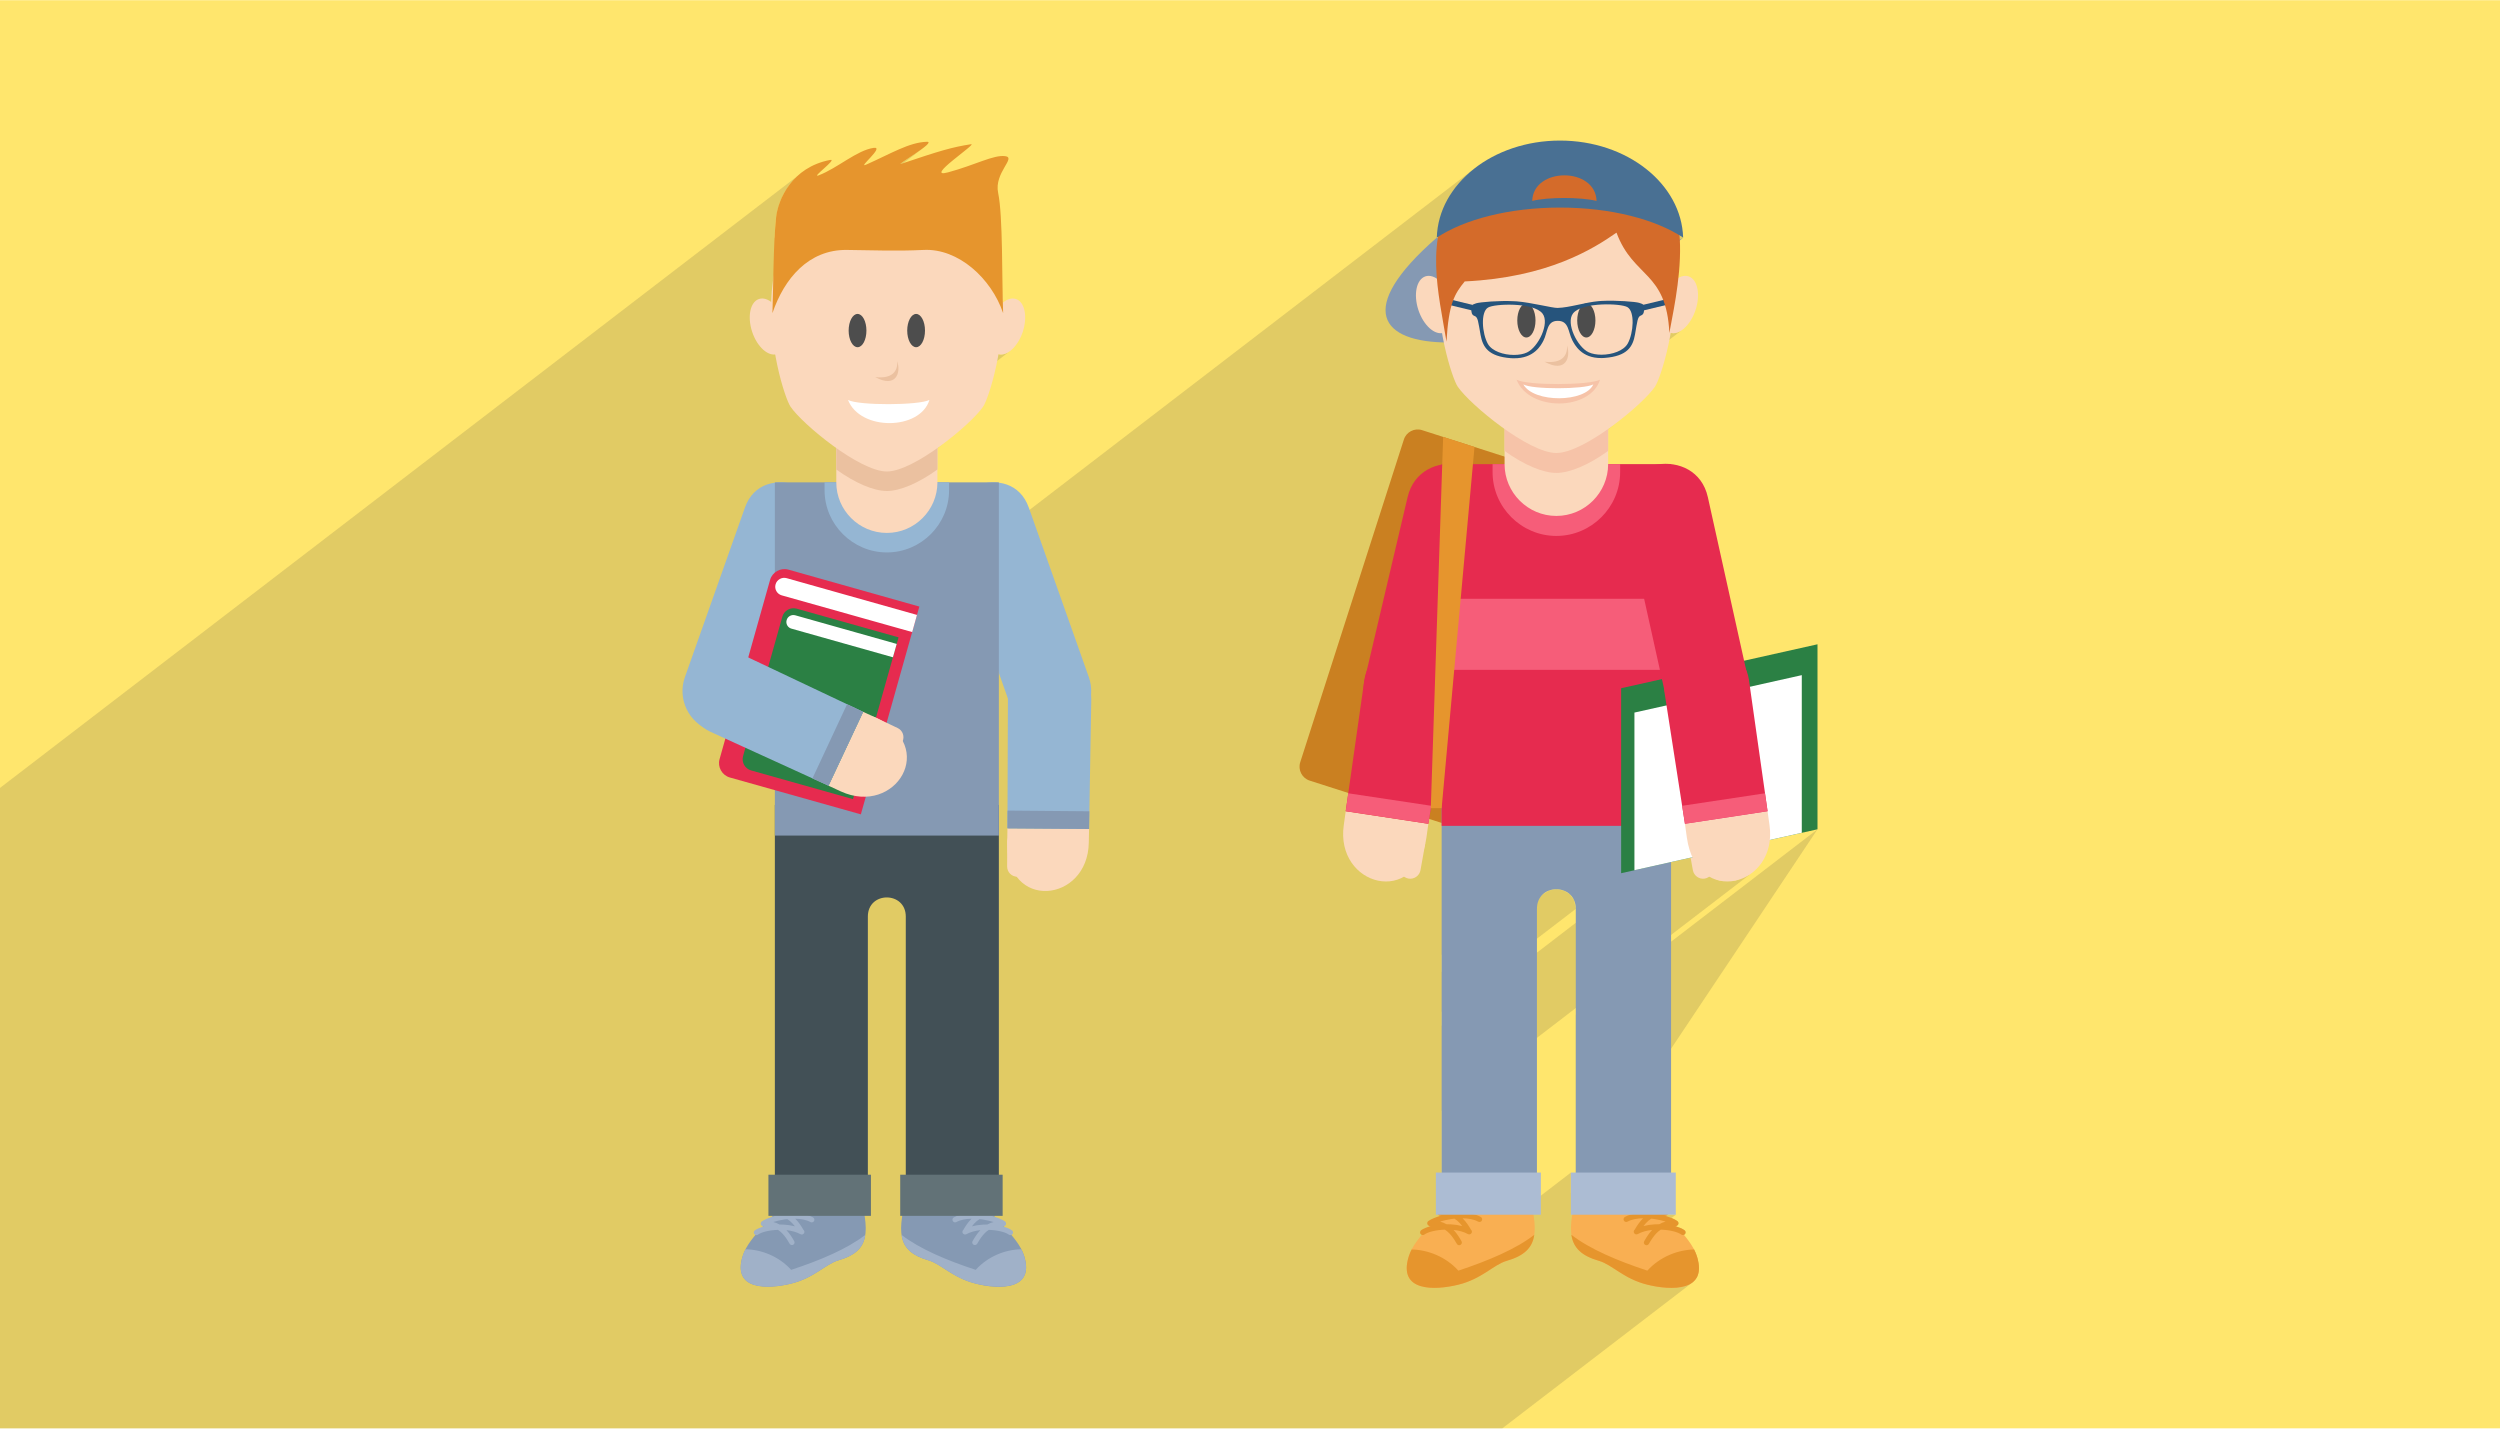 <svg xmlns="http://www.w3.org/2000/svg" xml:space="preserve" width="350" height="200" version="1" shape-rendering="geometricPrecision" text-rendering="geometricPrecision" image-rendering="optimizeQuality" fill-rule="evenodd" clip-rule="evenodd" viewBox="0 0 35000 19994"><path fill="#FFE66D" d="M0 0h35000v19994H0z"/><path fill="#373435" fill-opacity=".149" d="M0 12591v-1563l11154-8558-102 114-77 120-56 122-36 115-18 102-7 77-6 80-5 83-3 44 564-433-214 184-161 218-115 244-16 57 1708-1310 41-31 74-49 89-60 87-60-2007 1540-50 176-19 135-1 50-1 52 374-287 138-109 156-81 173-51 191-16 142 2 135 2 131 3 128 2h260l136-4 144-5 180 11 175 48 166 81 155 110 140 134 121 153 100 169 29 66 31-24-29 30 45 107-176 135-16 58-11 77v72l8 66 17 58 27 48 34 36 42 23 48 6 49-8 50-23 48-36-963 739-47 85-86 106-101 87-811 621 9 5 91 33 84 22 76 7 76-7 84-22 91-33 96-45 99-53 102-61 103-68 102-71 99-75-916 703 64 5 72-6 78-14 83-25 89-34 92-42 96-52 98-60 100-68-1043 800 60 32 133 42 142 14 142-14 133-42 120-65-500 384 92 9 1082-830-79 73-64 86-45 96-24 105 1 113 29 120 137 389 7194-5520-111 96-99 105-88 112-41 66 252-193-96 81-70 79-77 117-58 113 510-392-218 188-165 223-117 250-12 40 26-14 85-43 91-39 95-38 100-34 104-32 109-29 112-26 58-11 572-439 142-68 163-22 163 22 143 67 102 112 43 157-142 109 20 1 126 13 122 16 119 20 116 23 112 26 109 29 104 32 100 34 95 38 91 39 85 43 80 44 75 47-584 448 7 7 145-105-141 109 26 27 57 60 55 63 52 68 48 76 5 10 207-159-48 50-43 60-37 69-31 78-1 4 3 8 62-15v80l-32 24 23 90 21 131 12 143 10 5 49 7 50-9 51-23 49-37-986 756-48 88-88 108-104 89-830 637 9 4 93 35 86 22 78 7 78-7 86-22 93-35 98-45 102-55 105-63 105-68 104-74 102-76-784 601h335l98-53 101-62 102-70-240 185h1121l-668 513 13 118-1634 1254h2289l-3352 2572-9 282 149-115v399l1695 544-1695 1301v240l1419-1088 87-52 100-17 100 18 87 51 62 86 23 120-1878 1440v196l3433-2634 95 311 163 199 202 94 218-1 204-87-4315 3311v1196l510-391-113 117-97 140-111 152-115 137-35 38 20 1 19 3 19 3 18 4 18 5 8 2 8 3 8 3 8 3 3 2h918l723-555v286l69-53 44-34-44 165-15 57-34 169h3l46-35h1068l3-2 7-3 8-3 8-3 9-2 17-5 18-4 19-3 19-3 20-1 21-1 21 1 22 1 8 2 6 3 7 4 5 5 4 6 3 7v1h41l-46 35h112l-60 46 6 2 23 10 20 10 18 11 15 10 6 5 5 6 3 7 1 6 1 8-1 7-3 7-3 7-2 1-1 2-1 1-1 1-2 1-1 1-1 1-19 15 8 2 20 6 18 6 17 7 16 7 15 8 13 8 12 8 6 5 4 6 3 6 2 7 1 8-1 7-3 7-4 7-5 5-6 5-613 470 81 28 160-123 80-51 84-41 86-32 87-24 87-14 85-6 6 12 6 13 5 12 6 12 5 12 4 13 5 12 4 13 28 163-26 119-68 82-2660 2041H0v-7403zm25445-984l-3384 2597v2259l228-176-103 126-81 199m-44 165v191m1334-10473v2737l97-75-78 85-19 32v585l1830-410v2207m0 0l220-49"/><path fill="#8599B3" d="M20281 4792c952 0 2133-467 3283-1468-957 594-2826 429-3449 0-1149 1001-787 1468 166 1468z"/><path fill="#CA8021" d="M19909 6019l3544 1138c106 34 165 149 131 255l-1450 4519c-35 106-150 165-256 131l-3544-1137c-106-35-165-149-131-256l1451-4518c34-107 149-166 255-132z"/><path fill="#F9AF52" d="M20483 16612c-286 425-666 670-761 977-154 497 367 473 689 395 336-81 498-282 682-335 454-131 466-399 282-1037-183-637-662-398-892 0zM22997 16612c286 425 666 670 761 977 165 533-458 474-775 371-279-92-428-262-596-311-454-131-466-399-282-1037 183-637 662-398 892 0z"/><path fill="#8599B3" d="M20183 11119h3212v5849h-1334v-4247c0-365-544-367-544 0v4247h-1334v-5849z"/><path fill="#E62B4F" d="M20873 7126l-600 2554c-77 326-402 554-723 508s-521-350-445-676l601-2554c174-743 1333-536 1167 168z"/><path fill="#FBD8BC" d="M19832 11664c79 14 131 90 117 168l-62 347c-14 79-90 132-169 118-79-15-131-90-117-169l62-347c14-79 90-132 169-117z"/><path fill="#FBD8BC" d="M19970 11723l27-193-1157-176-27 194c-123 854 1017 1163 1157 175z"/><path fill="#E62B4F" d="M19997 11530l288-1846c50-324-182-629-508-675-325-47-629 182-676 507l-261 1838 1157 176z"/><path fill="#F65D79" d="M18840 11354l36-251 1161 175-40 252-1157-176z"/><path fill="#E62B4F" d="M20183 6495h3212v5064h-3212V6495z"/><path fill="#F65D79" d="M20896 6495h1786v112c0 491-402 893-893 893s-893-402-893-893v-112z"/><path fill="#FBD8BC" d="M21789 4108c399 0 725 326 725 725v1662c0 399-326 725-725 725s-725-326-725-725V4833c0-399 326-725 725-725z"/><path fill="#E6952D" d="M19763 17490c-17 33-31 65-41 99-154 497 367 473 689 395 336-81 498-282 682-335 244-70 360-180 387-365-258 201-649 365-1063 502-176-196-431-293-654-296z"/><path fill="#E6952D" fill-rule="nonzero" d="M20316 16955c22 7 43 15 62 25h6c124-10 253 2 347 54 18 10 25 33 15 51-10 19-33 25-52 15-59-32-136-46-218-47 52 51 89 109 117 159 14 11 18 31 9 47-10 19-33 25-51 15-58-32-128-50-201-58 49 52 84 110 111 158 11 18 4 41-14 51-18 11-41 5-51-14-22-36-47-79-80-119v-154c52 3 105 11 155 24-20-27-44-53-70-76-13-10-25-19-39-28-16 2-31 4-46 6v-109zm-375 326c-17 12-40 8-53-8-12-17-8-41 8-53 30-22 76-41 132-56h-1c-11 1-21-3-29-10-4-2-7-5-10-9-12-17-9-41 8-53 37-27 105-56 188-78-6 1-12 1-19 2-20 2-39-14-41-35-2-20 14-39 35-41 59-5 111 1 157 15v109c-57 9-110 21-155 35 32 9 62 21 89 37 22 0 44 0 66 2v154c-16-19-33-37-53-54-10-9-22-18-34-26-125 4-238 32-288 69z"/><path fill="#E6952D" d="M23717 17490c17 33 30 65 41 99 154 497-367 473-689 395-337-81-498-282-683-335-243-70-359-180-387-365 259 201 649 365 1064 502 176-195 431-293 654-296z"/><path fill="#E6952D" fill-rule="nonzero" d="M23538 17281c17 12 41 8 53-8 13-17 9-41-8-53-29-22-76-41-132-56h1c11 1 22-3 29-10 4-2 8-5 11-9 12-17 8-41-9-53-36-27-105-56-187-78 6 1 12 1 18 2 21 2 39-14 41-35 2-20-13-39-34-41-59-5-111 1-157 15v109c56 9 109 21 155 35-33 9-62 21-89 37-22 0-44 0-66 2v154c15-19 33-37 52-54 11-9 23-18 35-26 125 4 238 32 287 69zm-374-326c-23 7-43 15-63 25h-5c-125-10-253 2-347 54-18 10-25 33-15 51 10 19 33 25 51 15 59-32 137-46 218-47-51 51-88 109-117 159-14 11-18 31-9 47 10 19 33 25 52 15 57-32 128-50 201-58-49 52-84 110-111 158-11 18-5 41 13 51 18 11 42 5 52-14 21-36 47-79 80-119v-154c-53 3-106 11-155 24 20-27 43-53 70-76 12-10 25-19 39-28 15 2 31 4 46 6v-109z"/><path fill="#F65D79" d="M20183 9375h3212v-995h-3212v995z"/><path fill="#F6C3A8" d="M22514 5217v1093c-274 198-539 308-725 308s-451-110-725-308V5217c0-882 1450-882 1450 0z"/><path fill="#FBD8BC" d="M19956 3866c126-41 286 101 358 319s28 429-99 470c-126 42-286-101-358-319-71-218-27-428 99-470zM23640 3866c-126-41-286 101-358 319s-28 429 98 470c126 42 286-101 358-319s28-428-98-470z"/><path fill="#F6C3A8" d="M20969 5163c222 158 1472 149 1694 0-192 831-1438 857-1694 0z"/><path fill="#FBD8BC" d="M21789 2277c-2401 0-1538 2902-1381 3133 173 254 993 929 1381 929s1208-675 1381-929c157-231 1020-3133-1381-3133z"/><path fill="#F6C3A8" d="M21232 5313c153 83 1015 79 1168 0-133 437-992 450-1168 0z"/><path fill="#26547C" d="M20615 4265l-344-83v80l344 83v-80zM23002 4265l344-83v80l-344 83v-80z"/><path fill="#D46B2A" d="M20506 3937c-139 172-225 302-255 843-112-676-317-1460 130-2072 304-416 1809-978 2443-240 1067 16 608 1814 547 2191-40-868-504-768-740-1405-321 224-957 628-2125 683z"/><g fill="#4D4D4D"><path d="M21369 4722c71 0 128-107 128-238 0-132-57-239-128-239-70 0-127 107-127 239 0 131 57 238 127 238zM22209 4722c70 0 127-107 127-238 0-132-57-239-127-239s-128 107-128 239c0 131 58 238 128 238z"/></g><path fill="#EBC1A0" d="M21623 5061c243 29 325-84 315-227 56 164-16 392-315 227z"/><path fill="#fff" d="M21327 5379c125 72 848 70 979 0-112 254-832 262-979 0z"/><path fill="#E6952D" d="M20204 6114l439 141-460 5056h-152l173-5197z"/><path fill="#FBD8BC" d="M23754 11664c-78 14-131 90-117 168l63 347c14 79 90 132 168 118 79-15 132-90 118-169l-63-347c-14-79-90-132-169-117z"/><path fill="#2B8044" d="M22696 9632l2749-615v2590l-2749 615V9632z"/><path fill="#fff" d="M22882 9973l2343-524v2207l-2343 524V9973z"/><path fill="#FBD8BC" d="M23616 11723l-27-193 1157-176 27 194c123 854-1016 1163-1157 175z"/><path fill="#E62B4F" d="M23589 11530l-287-1846c-51-324 182-629 507-675 326-47 630 182 676 507l261 1838-1157 176z"/><path fill="#F65D79" d="M24746 11354l-36-251-1160 175 39 252 1157-176z"/><path fill="#E62B4F" d="M22740 7126l566 2554c72 326 394 554 716 508s526-350 454-676l-566-2554c-164-743-1325-536-1170 168z"/><path fill="#26547C" d="M22423 5010c14 0 28-1 42-2 321-25 395-159 425-328 33-185 34-250 85-267 37-13 45-54 42-102-3-49-5-54-68-74-50-16-322-38-526-27v50c160-8 315 10 361 37 106 62 86 360 5 508-58 105-220 157-366 158v47zm-617-702c-71 2-364-75-571-92-13-1-27-2-41-2v50c167 7 340 42 402 124 103 136-61 469-217 543-49 24-115 35-185 35v47c284 4 382-184 414-247 61-117 42-277 200-277 160-1 144 157 205 273 33 62 128 252 410 248v-47c-69 0-133-11-182-34-157-73-322-405-220-542 62-83 235-119 402-127v-50c-14 1-29 2-42 3-185 16-408 91-575 95zm-612-94c-204-11-477 13-527 29-63 21-65 26-68 74-3 49 5 90 43 103 51 16 52 81 86 266 31 169 106 302 427 326 13 0 26 1 39 1v-47c-145 0-306-52-364-155-82-148-103-446 2-508 46-28 201-46 362-39v-50z"/><path fill="#ACBCD3" d="M20102 17003h1470v-590h-1470v590zM21992 17003h1469v-590h-1469v590z"/><path fill="#497093" d="M21840 1965c938 0 1701 605 1724 1359-383-255-1012-421-1724-421s-1342 166-1725 421c23-754 786-1359 1725-1359z"/><path fill="#D46B2A" d="M22352 2810c-228-56-689-54-901 0 14-477 886-478 901 0z"/><g><path fill="#8599B3" d="M11140 16629c-278 415-650 654-743 954-150 485 359 462 673 386 329-79 486-275 667-327 443-128 454-391 275-1013s-647-388-872 0zM13596 16629c278 415 650 654 743 954 161 521-448 463-757 362-273-89-418-256-583-303-443-128-454-391-275-1013s647-388 872 0z"/><path fill="#425056" d="M10848 11266h3136v5710h-1303v-4147c0-356-531-358-531 0v4147h-1302v-5710z"/><path fill="#FBD8BC" d="M14243 11643c-78 0-142 63-142 142l-1 344c0 78 63 142 142 142 78 0 141-64 142-142v-344c1-78-63-142-141-142z"/><path fill="#FBD8BC" d="M14101 11785l3-191 1143 9-4 191c-13 842-1159 965-1142-9z"/><path fill="#95B6D3" d="M14104 11594l7-1824c1-320 272-579 593-573s579 273 574 594l-31 1812-1143-9z"/><path fill="#8599B3" d="M15247 11603l4-248-1146-10-1 249 1143 9z"/><path fill="#95B6D3" d="M11529 7493l-841 2375c-107 302-442 462-745 355-302-107-462-442-355-745l841-2375c244-690 1332-265 1100 390zM13303 7493l840 2375c108 302 443 462 745 355 303-107 463-442 356-745l-841-2375c-244-690-1332-265-1100 390z"/><path fill="#8599B3" d="M10848 6750h3136v4945h-3136V6750z"/><path fill="#E62B4F" d="M12871 8489l-1833-517c-110-31-226 34-257 144l-707 2509c-31 110 34 226 144 257l1834 516 819-2909z"/><path fill="#2B8044" d="M12580 8920l-1427-402c-86-24-176 27-200 112l-550 1953c-24 86 26 176 112 200l1427 402 638-2265z"/><path fill="#fff" d="M12501 9199l53-187-1421-401c-52-14-106 16-120 67-15 52 15 106 67 120l1421 401zM12771 8846l67-240-1826-515c-66-18-136 21-154 87-19 66 20 135 86 154l1827 514z"/><path fill="#95B6D3" d="M11544 6750h1743v110c0 479-392 871-871 871s-872-392-872-871v-110z"/><path fill="#FBD8BC" d="M12416 4419c389 0 708 319 708 709v1622c0 390-319 708-708 708-390 0-708-318-708-708V5128c0-390 318-709 708-709z"/><path fill="#A0B1C8" d="M10437 17487c-16 31-30 63-40 96-150 485 359 462 673 386 329-79 486-275 667-327 237-69 351-176 377-357-252 196-633 357-1038 490-172-191-421-286-639-288z"/><path fill="#A0B1C8" fill-rule="nonzero" d="M10977 16964c22 6 42 15 61 25l6-1c121-9 247 2 338 53 18 10 25 32 15 50s-32 25-50 15c-58-32-133-45-213-47 50 50 86 107 114 156 14 11 18 30 9 46-10 18-32 24-50 15-56-31-125-49-197-57 48 51 82 107 109 154 10 17 4 40-13 50-18 10-41 4-51-13-20-36-46-78-78-117v-151c52 3 103 11 152 24-20-26-43-52-69-74-12-10-24-19-38-27-15 1-30 3-45 5v-106zm-366 318c-16 12-39 8-51-8-12-17-9-40 8-52 29-21 74-40 128-54h-1c-10 1-20-3-28-9-4-3-7-6-10-10-12-16-8-39 8-52 36-26 103-54 183-75-6 0-12 1-18 1-20 2-38-13-40-33-2-21 13-39 34-40 58-6 109 0 153 14v106c-55 9-107 21-151 35 32 8 60 20 87 35 21 0 43 1 64 2v151c-15-19-32-36-51-53-11-9-22-17-34-25-122 4-232 31-281 67z"/><path fill="#A0B1C8" d="M14298 17487c17 31 30 63 40 96 151 485-358 462-672 386-329-79-487-275-667-327-238-69-351-176-378-357 253 196 634 357 1039 490 172-191 420-286 638-288z"/><path fill="#A0B1C8" fill-rule="nonzero" d="M14124 17282c17 12 40 8 52-8 12-17 8-40-8-52-29-21-74-40-129-54h1c11 1 21-3 28-9 4-3 8-6 10-10 12-16 9-39-8-52-36-26-102-54-183-75 6 0 12 1 18 1 20 2 38-13 40-33 2-21-13-39-33-40-58-6-109 0-154 14v106c55 9 107 21 152 35-32 8-61 20-87 35-22 0-43 1-65 2v151c16-19 33-36 51-53 11-9 22-17 34-25 122 4 233 31 281 67zm-366-318c-21 6-42 15-61 25l-5-1c-122-9-247 2-339 53-18 10-24 32-14 50 9 18 32 25 50 15 57-32 133-45 213-47-51 50-87 107-115 156-13 11-17 30-9 46 10 18 33 24 51 15 56-31 125-49 196-57-48 51-82 107-109 154-10 17-4 40 14 50 17 10 40 4 50-13 21-36 46-78 78-117v-151c-51 3-103 11-151 24 19-26 42-52 68-74 12-10 25-19 38-27 16 1 30 3 45 5v-106z"/><path fill="#EBC1A0" d="M13124 5502v1068c-268 193-526 301-708 301s-440-108-708-301V5502c0-861 1416-861 1416 0z"/><path fill="#FBD8BC" d="M10626 4183c123-41 279 99 349 312s27 418-96 459c-123 40-279-100-349-312-70-213-27-419 96-459zM14223 4183c-123-41-279 99-350 312-70 213-27 418 96 459 123 40 280-100 350-312 70-213 27-419-96-459z"/><path fill="#F6C3A8" d="M11615 5449c217 155 1438 146 1654 0-188 812-1404 837-1654 0z"/><path fill="#FBD8BC" d="M12416 2631c-2345 0-1502 2834-1349 3059 169 249 970 908 1349 908s1179-659 1348-908c153-225 997-3059-1348-3059z"/><path fill="#fff" d="M11872 5596c149 81 991 77 1140 0-129 426-968 439-1140 0z"/><g fill="#4D4D4D"><path d="M12006 4858c69 0 124-104 124-233 0-128-55-233-124-233s-125 105-125 233c0 129 56 233 125 233zM12826 4858c68 0 124-104 124-233 0-128-56-233-124-233-69 0-125 105-125 233 0 129 56 233 125 233z"/></g><path fill="#EBC1A0" d="M12253 5276c238 28 318-82 308-222 55 160-16 383-308 222z"/><path fill="#627277" d="M10758 17019h1435v-576h-1435v576zM12603 17019h1434v-576h-1434v576z"/><path fill="#FBD8BC" d="M12068 10109c33-70 118-101 189-67l311 148c70 33 100 118 67 189-34 70-119 100-189 67l-311-148c-71-34-101-119-67-189z"/><path fill="#FBD8BC" d="M12257 10042l-173-79-485 1034 173 80c766 351 1371-630 485-1035z"/><path fill="#95B6D3" d="M12084 9963l-1649-781c-290-137-640-4-773 288s-4 640 288 774l1649 753 485-1034z"/><path fill="#8599B3" d="M11599 10997l-225-102 485-1039 225 107-485 1034z"/><path fill="#E6952D" d="M11855 3496c-533-6-875 397-1041 885 14-366 10-941 51-1338 26-251 220-705 758-807 110-21-280 260-162 216 261-99 536-352 771-385 161-22-239 294-106 235 344-153 605-314 851-320 147-4-462 343-359 308 543-183 712-233 976-274 98-15-673 489-322 394 387-105 637-248 800-227 163 20-158 230-98 515 68 322 51 1201 70 1683-166-488-628-909-1113-885-397 19-685 4-1076 0z"/></g></svg>